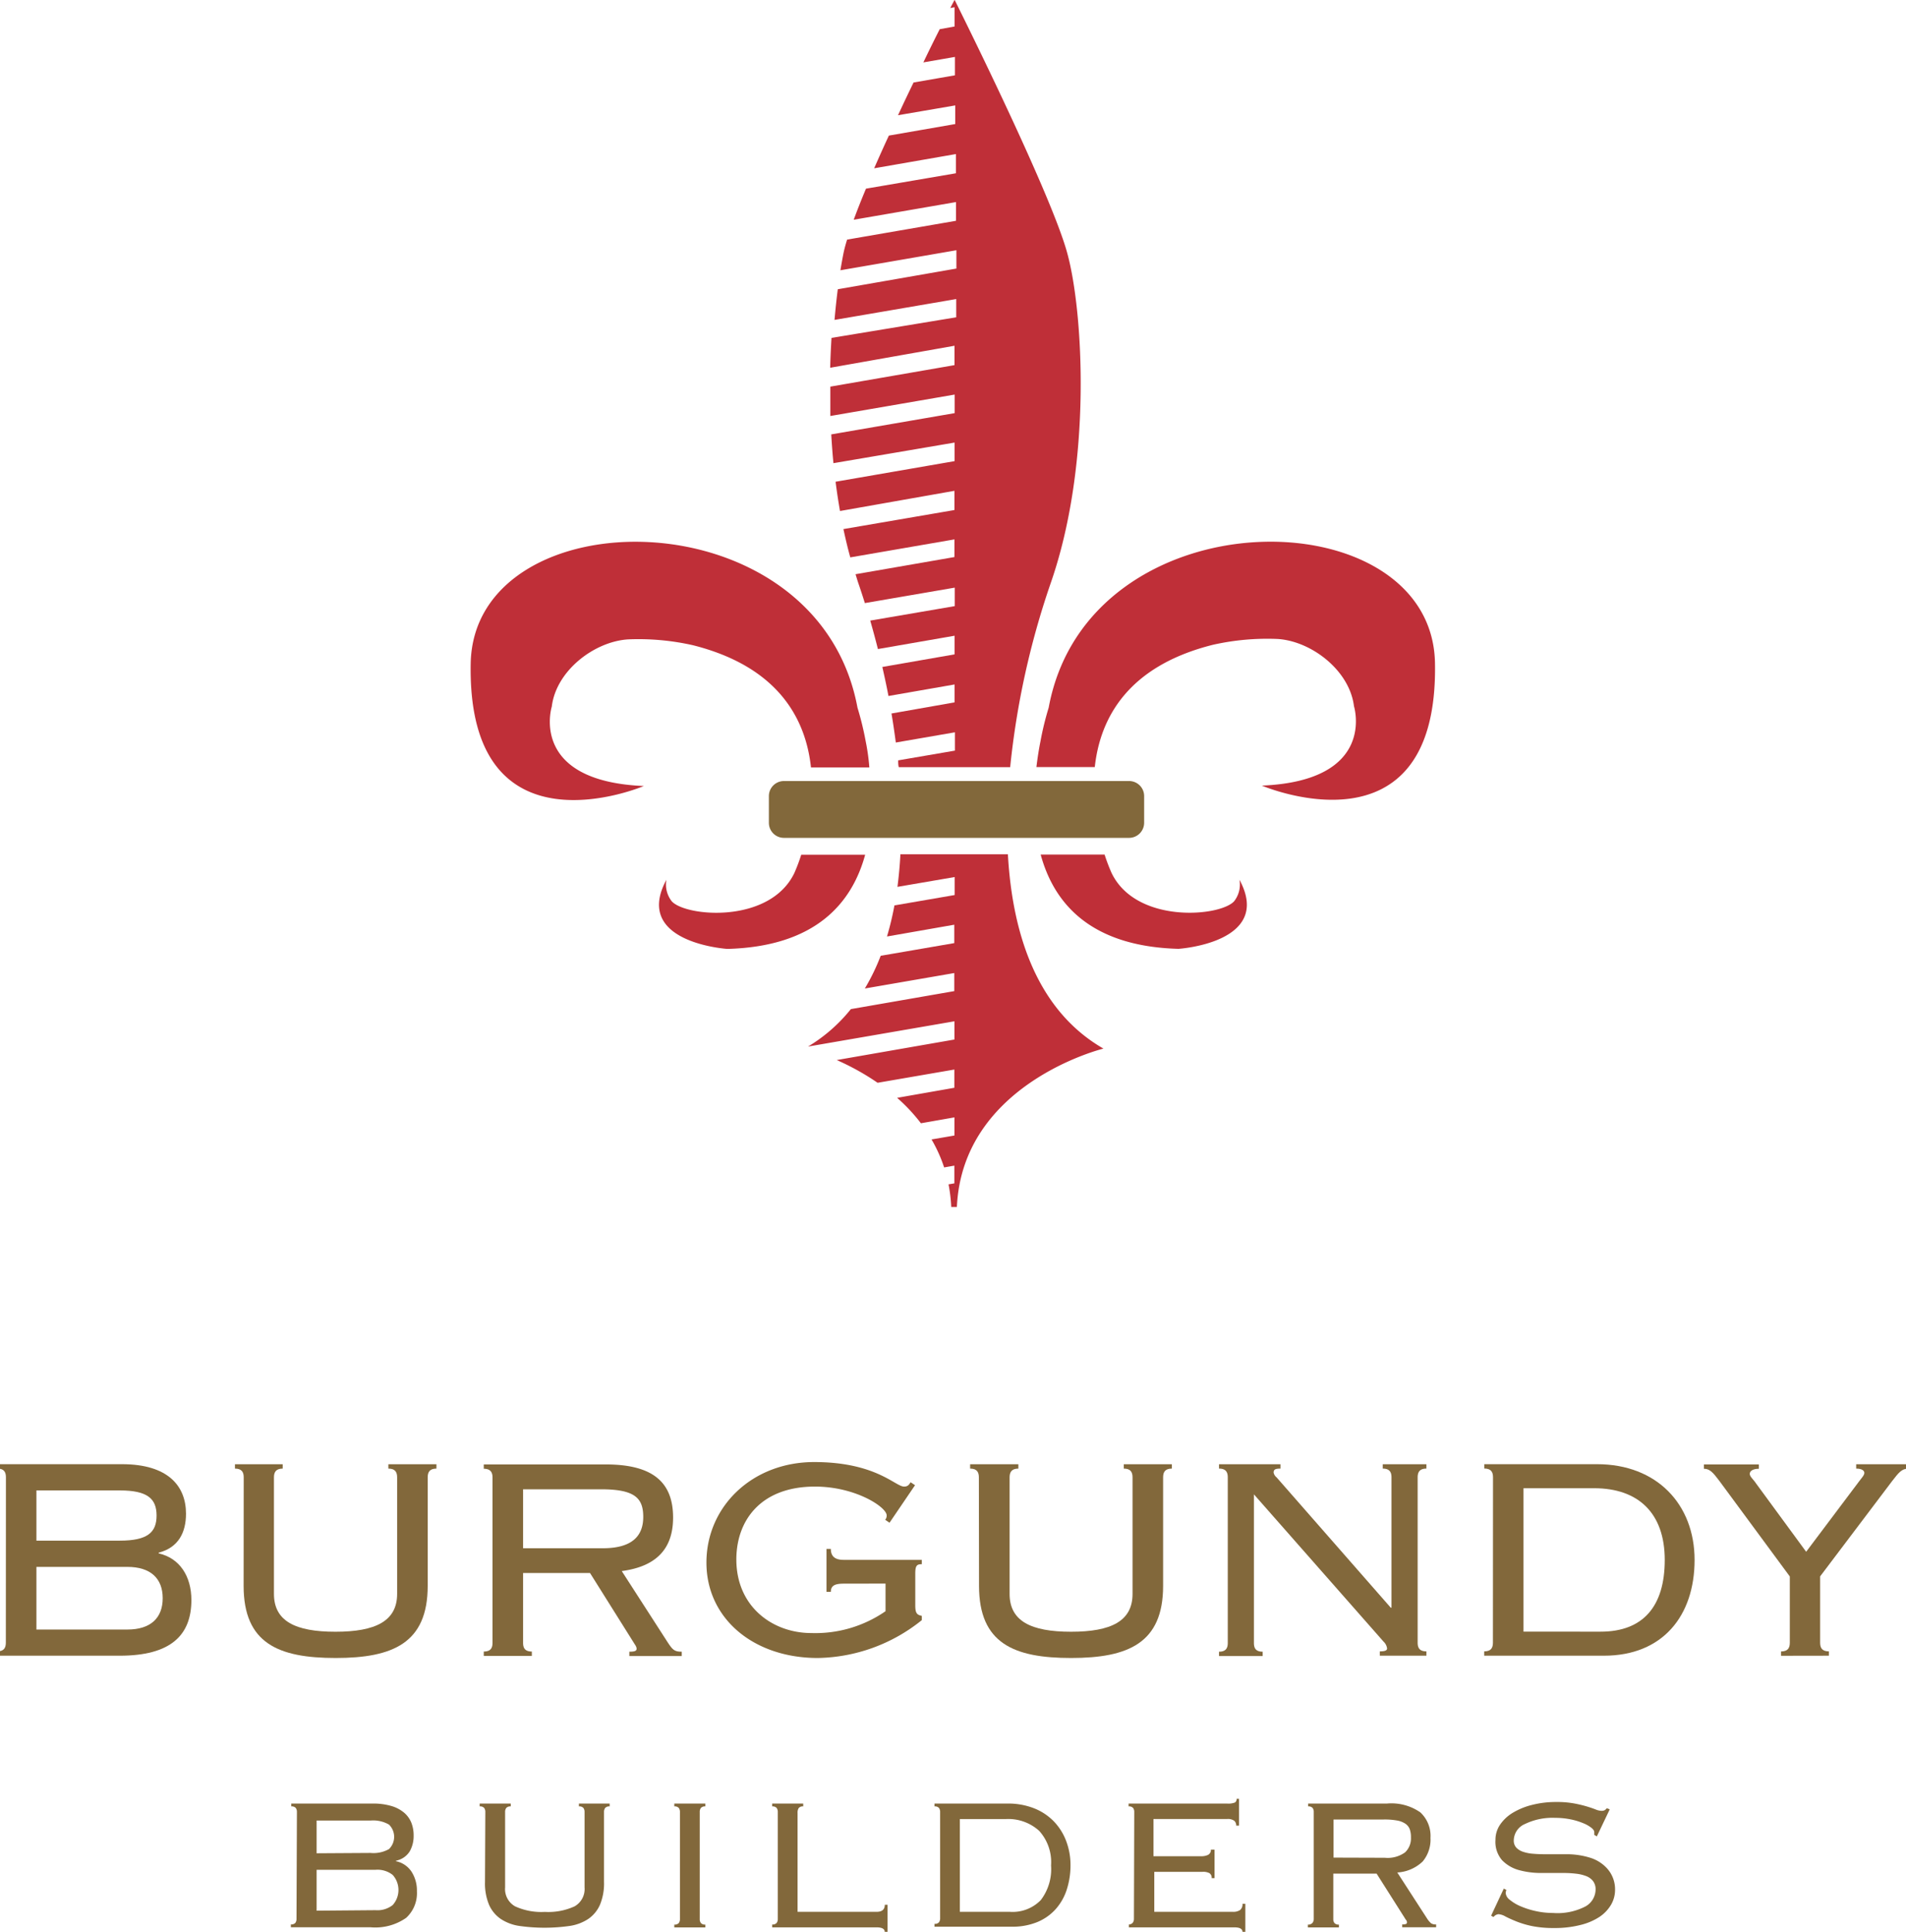 <?xml version="1.0" encoding="UTF-8"?>
<svg preserveAspectRatio="xMidYMid slice" width="1600px" height="1621px" xmlns="http://www.w3.org/2000/svg" id="Layer_1" data-name="Layer 1" viewBox="0 0 233.87 236.24">
  <defs>
    <style>.cls-1{fill:#82683b;}.cls-2{fill:#bf2f38;}</style>
  </defs>
  <title>burgundy-builders-logo-1</title>
  <path class="cls-1" d="M7.87,193.49H19c2.85,0,4.32,1.42,4.32,3.83s-1.47,3.83-4.32,3.83H7.87Zm0-9.35h10.2c3.38,0,4.5,1,4.5,3.07s-1.11,3.07-4.5,3.07H7.87ZM4.13,202.75c0,.63-.22,1.07-1.07,1.07v.53h15c6.23,0,8.77-2.49,8.77-6.81,0-2.89-1.42-5.12-4-5.7v-.09c2.4-.62,3.34-2.45,3.34-4.76,0-3.38-2.18-6.06-7.84-6.06H3.07v.53c.85,0,1.07.45,1.07,1.07Z" transform="translate(-3.07 -1.88)"></path>
  <path class="cls-1" d="M33.23,182.54c0-.62-.22-1.07-1.07-1.07v-.53H38v.53c-.84,0-1.07.45-1.07,1.07v14.25c0,3.34,2.63,4.63,7.52,4.63S52,200.13,52,196.79V182.54c0-.62-.22-1.07-1.07-1.07v-.53h5.88v.53c-.85,0-1.07.45-1.07,1.07v13.27c0,7-4.27,8.82-11.26,8.82s-11.26-1.78-11.26-8.82Z" transform="translate(-3.07 -1.88)"></path>
  <path class="cls-1" d="M67.41,184h9.53c4.14,0,5.17,1.07,5.17,3.38s-1.34,3.83-4.94,3.83H67.41Zm0,10.24H75.6l5.48,8.73a1.2,1.2,0,0,1,.22.49c0,.27-.13.4-.89.4v.53h6.41v-.53c-.89,0-1.11-.22-1.73-1.16L79.48,194c4.41-.58,6.28-2.89,6.28-6.54,0-4.23-2.36-6.5-8.24-6.5H62.6v.53c.84,0,1.07.45,1.07,1.07v20.21c0,.63-.22,1.07-1.07,1.07v.53h5.88v-.53c-.85,0-1.07-.44-1.07-1.07Z" transform="translate(-3.07 -1.88)"></path>
  <path class="cls-1" d="M106.62,195.54c-1.11,0-1.56.27-1.56,1h-.53v-5.25h.53c0,.93.53,1.34,1.56,1.34h9.57v.53c-.62,0-.8.18-.8,1.16v3.87c0,1,.22,1.16.8,1.29V200a20.8,20.8,0,0,1-12.73,4.63c-7.84,0-13.62-4.81-13.62-11.67s5.61-12.29,13.18-12.29,9.93,3,11,3c.49,0,.62-.27.8-.53l.54.36-3.12,4.59-.53-.36a.79.79,0,0,0,.18-.54c0-1-3.79-3.52-8.77-3.52-6.68,0-9.62,4.19-9.62,8.91,0,5.79,4.45,9,9.17,9a15.09,15.09,0,0,0,9.08-2.67v-3.38Z" transform="translate(-3.07 -1.88)"></path>
  <path class="cls-1" d="M123.17,182.54c0-.62-.22-1.07-1.07-1.07v-.53H128v.53c-.84,0-1.07.45-1.07,1.07v14.25c0,3.34,2.63,4.63,7.52,4.63s7.52-1.29,7.52-4.63V182.54c0-.62-.22-1.07-1.07-1.07v-.53h5.88v.53c-.85,0-1.07.45-1.07,1.07v13.27c0,7-4.27,8.82-11.26,8.82s-11.26-1.78-11.26-8.82Z" transform="translate(-3.07 -1.88)"></path>
  <path class="cls-1" d="M173.56,198.48h.09V182.54c0-.62-.22-1.07-1.07-1.07v-.53h5.34v.53c-.84,0-1.07.45-1.07,1.07v20.21c0,.63.22,1.07,1.07,1.07v.53h-5.7v-.53c.58,0,.89-.09.89-.36a1.4,1.4,0,0,0-.44-.84l-15.85-18v18.17c0,.63.22,1.07,1.07,1.07v.53h-5.34v-.53c.84,0,1.07-.44,1.07-1.07V182.54c0-.62-.22-1.07-1.07-1.07v-.53h7.52v.53c-.67,0-.84.13-.84.49a1,1,0,0,0,.36.58Z" transform="translate(-3.07 -1.88)"></path>
  <path class="cls-1" d="M189.8,183.87h8.64c5.43,0,8.64,3.07,8.64,8.77s-2.67,8.77-7.84,8.77H189.8Zm-3.74,18.88c0,.63-.22,1.07-1.07,1.07v.53h14.65c7.21,0,11.09-4.9,11.09-11.71s-4.63-11.71-11.93-11.71H185v.53c.85,0,1.07.45,1.07,1.07Z" transform="translate(-3.07 -1.88)"></path>
  <path class="cls-1" d="M221.31,204.36v-.53c.84,0,1.07-.44,1.07-1.07v-8.1L213.78,183c-.8-1.07-1.2-1.51-1.91-1.51v-.53h6.72v.53c-.71,0-1.11.27-1.11.62s.44.67.76,1.16l6.14,8.37,6.5-8.64c.22-.31.62-.71.62-1s-.31-.53-1-.53v-.53h6.41v.53c-.85,0-1.2.49-2,1.51l-8.82,11.67v8.1c0,.63.22,1.07,1.07,1.07v.53Z" transform="translate(-3.07 -1.88)"></path>
  <path class="cls-1" d="M96.25,95.51h42.23a1.84,1.84,0,0,1,1.84,1.84v3.26a1.85,1.85,0,0,1-1.85,1.85H96.25a1.84,1.84,0,0,1-1.84-1.84V97.36A1.84,1.84,0,0,1,96.25,95.51Z"></path>
  <path class="cls-2" d="M113.21,110.33l7-1.2,0,2.2-7.37,1.27a37.08,37.08,0,0,1-.91,3.8l8.23-1.44v2.25l-9,1.55a26.05,26.05,0,0,1-1.94,4l10.94-1.89v2.21l-12.65,2.2a19.72,19.72,0,0,1-5.24,4.58l17.91-3.09,0,2.23-14.4,2.51a30.4,30.4,0,0,1,5,2.78l9.39-1.62v2.23l-7,1.23a21.27,21.27,0,0,1,2.91,3.11l4.1-.72v2.22l-2.8.48a17.66,17.66,0,0,1,1.54,3.42l1.25-.22v2.17l-.71.12a19.13,19.13,0,0,1,.33,2.77h.69c.69-15.16,17.93-19.37,17.93-19.37-8-4.6-11.13-13.77-11.69-23.76H113.57C113.5,107.72,113.38,109,113.21,110.33Z" transform="translate(-3.07 -1.88)"></path>
  <path class="cls-2" d="M131.92,73.3c5.17-14.74,4-33.41,2.07-40.44-2-7.44-13.79-31-13.79-31h0l-.53,1,.53-.1V5.12l-1.82.33c-.59,1.16-1.27,2.53-2,4.06l3.86-.67v2.25l-5.06.88c-.62,1.27-1.26,2.61-1.9,4l7-1.2,0,2.28-8.12,1.41c-.62,1.33-1.22,2.67-1.8,4l10-1.74,0,2.35-11,1.88c-.57,1.36-1.07,2.62-1.5,3.8l12.51-2.16,0,2.29-13.32,2.3c-.2.64-.36,1.24-.46,1.75s-.24,1.28-.36,2l14.19-2.45v2.24l-14.51,2.53c-.15,1.15-.28,2.4-.4,3.75l14.89-2.55v2.23L105.14,43.2c-.07,1.17-.13,2.39-.16,3.65l15.21-2.69,0,2.37L105,49.16c0,1.18,0,2.37,0,3.59l15.21-2.62,0,2.27L105.11,55c.07,1.17.15,2.34.27,3.52L120.2,56v2.27l-14.56,2.52c.15,1.19.33,2.38.54,3.58l14-2.47v2.35l-13.58,2.33c.25,1.16.52,2.32.84,3.46l12.74-2.2V70l-12.1,2.1c.13.4.24.81.38,1.2.25.73.51,1.52.76,2.33l11-1.89,0,2.26-10.34,1.77q.48,1.67.94,3.48l9.38-1.63v2.28l-8.84,1.54c.26,1.15.52,2.33.75,3.55l8.09-1.41v2.19l-7.72,1.36c.2,1.17.37,2.35.53,3.55l7.23-1.25v2.24l-6.94,1.19c0,.28,0,.56.07.83H127A99.92,99.92,0,0,1,131.92,73.3Z" transform="translate(-3.07 -1.88)"></path>
  <path class="cls-2" d="M147.59,117.91s11.64-.74,7.46-8.45a3.31,3.31,0,0,1-.65,2.63c-1.72,1.9-12,2.79-15-3.47a22.18,22.18,0,0,1-.85-2.24h-7.82C132.36,112.38,136.86,117.62,147.59,117.91Z" transform="translate(-3.07 -1.88)"></path>
  <path class="cls-2" d="M131.71,88.42a36.25,36.25,0,0,0-1,4.09c-.19.94-.36,2-.5,3.17h7.14c.66-6.05,4.09-12.34,14.41-14.94a30.19,30.19,0,0,1,8-.72c4.11.28,8.76,3.84,9.3,8.22,0,0,2.86,9.12-11.27,9.71,0,0,21.63,9.25,21.18-15C178.6,62.5,136.55,62.18,131.71,88.42Z" transform="translate(-3.07 -1.88)"></path>
  <path class="cls-2" d="M100.6,108.63c-3,6.26-13.28,5.36-15,3.47a3.32,3.32,0,0,1-.66-2.63c-4.17,7.71,7.46,8.45,7.46,8.45,10.73-.29,15.23-5.54,16.86-11.52h-7.82A22.13,22.13,0,0,1,100.6,108.63Z" transform="translate(-3.07 -1.88)"></path>
  <path class="cls-2" d="M109.32,92.51a36.77,36.77,0,0,0-1-4.09C103.45,62.18,61.4,62.5,61,83c-.45,24.2,21.18,15,21.18,15-14.13-.59-11.26-9.71-11.26-9.71.53-4.39,5.18-7.94,9.3-8.22a30.17,30.17,0,0,1,8,.72c10.32,2.61,13.76,8.89,14.41,14.94h7.14C109.68,94.53,109.51,93.45,109.32,92.51Z" transform="translate(-3.07 -1.88)"></path>
  <path class="cls-1" d="M39.74,223.47a.81.81,0,0,0-.14-.5.66.66,0,0,0-.55-.19v-.35h9.9a7.93,7.93,0,0,1,2.35.3,4.27,4.27,0,0,1,1.57.83,3.17,3.17,0,0,1,.88,1.24,4.22,4.22,0,0,1,.27,1.54,3.81,3.81,0,0,1-.48,1.94,2.58,2.58,0,0,1-1.68,1.14v.06a3,3,0,0,1,1.9,1.28,4.24,4.24,0,0,1,.66,2.4,4.08,4.08,0,0,1-1.32,3.25,6.59,6.59,0,0,1-4.35,1.15H39v-.35a.66.66,0,0,0,.55-.19.81.81,0,0,0,.14-.5Zm9,5A3.87,3.87,0,0,0,51,228a2.09,2.09,0,0,0,0-3,3.88,3.88,0,0,0-2.27-.49H42.15v4Zm.63,7a3,3,0,0,0,2.09-.63,2.76,2.76,0,0,0,0-3.68,3,3,0,0,0-2.09-.63H42.15v5Z" transform="translate(-3.07 -1.88)"></path>
  <path class="cls-1" d="M62.79,223.47a.81.81,0,0,0-.14-.5.66.66,0,0,0-.55-.19v-.35h3.8v.35a.66.66,0,0,0-.55.19.81.81,0,0,0-.14.5v9.21A2.43,2.43,0,0,0,66.43,235a7.71,7.71,0,0,0,3.64.68,7.71,7.71,0,0,0,3.64-.68,2.43,2.43,0,0,0,1.22-2.32v-9.21a.81.81,0,0,0-.14-.5.66.66,0,0,0-.55-.19v-.35H78v.35a.66.66,0,0,0-.55.19.81.81,0,0,0-.14.5V232a6.78,6.78,0,0,1-.5,2.82,4.11,4.11,0,0,1-1.44,1.73,5.61,5.61,0,0,1-2.29.85,21.74,21.74,0,0,1-6.1,0,5.6,5.6,0,0,1-2.29-.85,4.11,4.11,0,0,1-1.44-1.73,6.78,6.78,0,0,1-.5-2.82Z" transform="translate(-3.07 -1.88)"></path>
  <path class="cls-1" d="M85.91,237.23a.66.66,0,0,0,.55-.19.81.81,0,0,0,.14-.5V223.47a.81.81,0,0,0-.14-.5.66.66,0,0,0-.55-.19v-.35h3.8v.35a.66.66,0,0,0-.55.19.81.81,0,0,0-.14.5v13.07a.8.8,0,0,0,.14.5.66.66,0,0,0,.55.19v.35h-3.8Z" transform="translate(-3.07 -1.88)"></path>
  <path class="cls-1" d="M101.68,222.78a.63.63,0,0,0-.55.2,1,1,0,0,0-.14.6v12.09h9.67q1,0,1-.86H112v3.31h-.35q0-.55-1-.55H97.88v-.35a.66.66,0,0,0,.55-.19.81.81,0,0,0,.14-.5V223.47a.81.81,0,0,0-.14-.5.66.66,0,0,0-.55-.19v-.35h3.8Z" transform="translate(-3.07 -1.88)"></path>
  <path class="cls-1" d="M118.43,223.47a.81.81,0,0,0-.14-.5.66.66,0,0,0-.55-.19v-.35h8.92a8.69,8.69,0,0,1,3.21.56,6.89,6.89,0,0,1,2.42,1.57,7,7,0,0,1,1.54,2.4,8.26,8.26,0,0,1,.55,3,9.65,9.65,0,0,1-.46,3,6.66,6.66,0,0,1-1.37,2.4,6.19,6.19,0,0,1-2.25,1.57,8,8,0,0,1-3.09.56h-9.47v-.35a.66.66,0,0,0,.55-.19.81.81,0,0,0,.14-.5Zm8.52,12.2a4.8,4.8,0,0,0,3.8-1.44A6.23,6.23,0,0,0,132,230a5.7,5.7,0,0,0-1.45-4.23,5.62,5.62,0,0,0-4.13-1.44h-5.58v11.34Z" transform="translate(-3.07 -1.88)"></path>
  <path class="cls-1" d="M142.18,223.47a.81.81,0,0,0-.14-.5.66.66,0,0,0-.55-.19v-.35h12.06a2.14,2.14,0,0,0,.95-.13.49.49,0,0,0,.2-.45H155v3.28h-.35a.77.77,0,0,0-.23-.59,1.35,1.35,0,0,0-.89-.22h-9v4.55h5.84a1.82,1.82,0,0,0,.85-.17.65.65,0,0,0,.33-.63H152v3.48h-.35a.67.67,0,0,0-.26-.6,1.62,1.62,0,0,0-.86-.17h-5.9v4.89h9.61a1.5,1.5,0,0,0,.89-.22.9.9,0,0,0,.29-.76h.35v3.43h-.35q0-.55-1-.55h-12.9v-.35A.66.66,0,0,0,142,237a.81.81,0,0,0,.14-.5Z" transform="translate(-3.07 -1.88)"></path>
  <path class="cls-1" d="M166.53,236.54a.8.8,0,0,0,.14.5.66.66,0,0,0,.55.19v.35h-3.8v-.35A.66.66,0,0,0,164,237a.8.8,0,0,0,.14-.5V223.47a.81.81,0,0,0-.14-.5.66.66,0,0,0-.55-.19v-.35h9.64a6.19,6.19,0,0,1,4.09,1.08,3.92,3.92,0,0,1,1.24,3.12,4.17,4.17,0,0,1-.95,2.88,4.9,4.9,0,0,1-3.11,1.35l3.63,5.61a2.86,2.86,0,0,0,.5.6,1,1,0,0,0,.62.14v.35h-4.15v-.35a1.18,1.18,0,0,0,.48-.06.21.21,0,0,0,.1-.2.44.44,0,0,0-.14-.32L171.83,231h-5.3Zm6.3-7.48a3.64,3.64,0,0,0,2.48-.66,2.34,2.34,0,0,0,.72-1.81,2.93,2.93,0,0,0-.14-1,1.43,1.43,0,0,0-.52-.68,2.59,2.59,0,0,0-1-.4,8.63,8.63,0,0,0-1.65-.13h-6.16v4.66Z" transform="translate(-3.07 -1.88)"></path>
  <path class="cls-1" d="M187.71,233a1,1,0,0,0-.09.37,1.17,1.17,0,0,0,.5.83,5.29,5.29,0,0,0,1.32.79,10.07,10.07,0,0,0,1.86.59,9.65,9.65,0,0,0,2.1.23,7.42,7.42,0,0,0,4-.81,2.4,2.4,0,0,0,1.22-2.07,1.63,1.63,0,0,0-.3-1,1.92,1.92,0,0,0-.83-.62,4.85,4.85,0,0,0-1.24-.3,12.37,12.37,0,0,0-1.51-.09H191.9a10.08,10.08,0,0,1-2.72-.37,4.53,4.53,0,0,1-2-1.19,3.43,3.43,0,0,1-.81-2.48,3.28,3.28,0,0,1,.58-1.89,5,5,0,0,1,1.57-1.45,8.54,8.54,0,0,1,2.35-.95,11.81,11.81,0,0,1,2.94-.35,11.61,11.61,0,0,1,2.15.17,15.28,15.28,0,0,1,1.57.37q.66.2,1.09.37a2,2,0,0,0,.72.17.74.74,0,0,0,.46-.12L200,223l.35.14-1.58,3.31-.32-.2a1.47,1.47,0,0,0,0-.37q0-.2-.35-.49a4.09,4.09,0,0,0-1-.56,8.14,8.14,0,0,0-1.51-.46,9.2,9.2,0,0,0-1.91-.19,7.73,7.73,0,0,0-3.7.75,2.22,2.22,0,0,0-1.37,2,1.25,1.25,0,0,0,.3.88,2,2,0,0,0,.84.52,4.93,4.93,0,0,0,1.24.24q.7.06,1.51.06,1.35,0,2.82,0a9.62,9.62,0,0,1,2.71.45,4.63,4.63,0,0,1,2,1.29A3.79,3.79,0,0,1,201,233a3.58,3.58,0,0,1-.47,1.77,4.61,4.61,0,0,1-1.42,1.51,7.43,7.43,0,0,1-2.35,1,12.57,12.57,0,0,1-3.24.37,13,13,0,0,1-2.69-.24,11.51,11.51,0,0,1-1.94-.58q-.81-.33-1.32-.6a1.94,1.94,0,0,0-.83-.27.87.87,0,0,0-.61.35l-.29-.17,1.55-3.31Z" transform="translate(-3.07 -1.88)"></path>
</svg>
